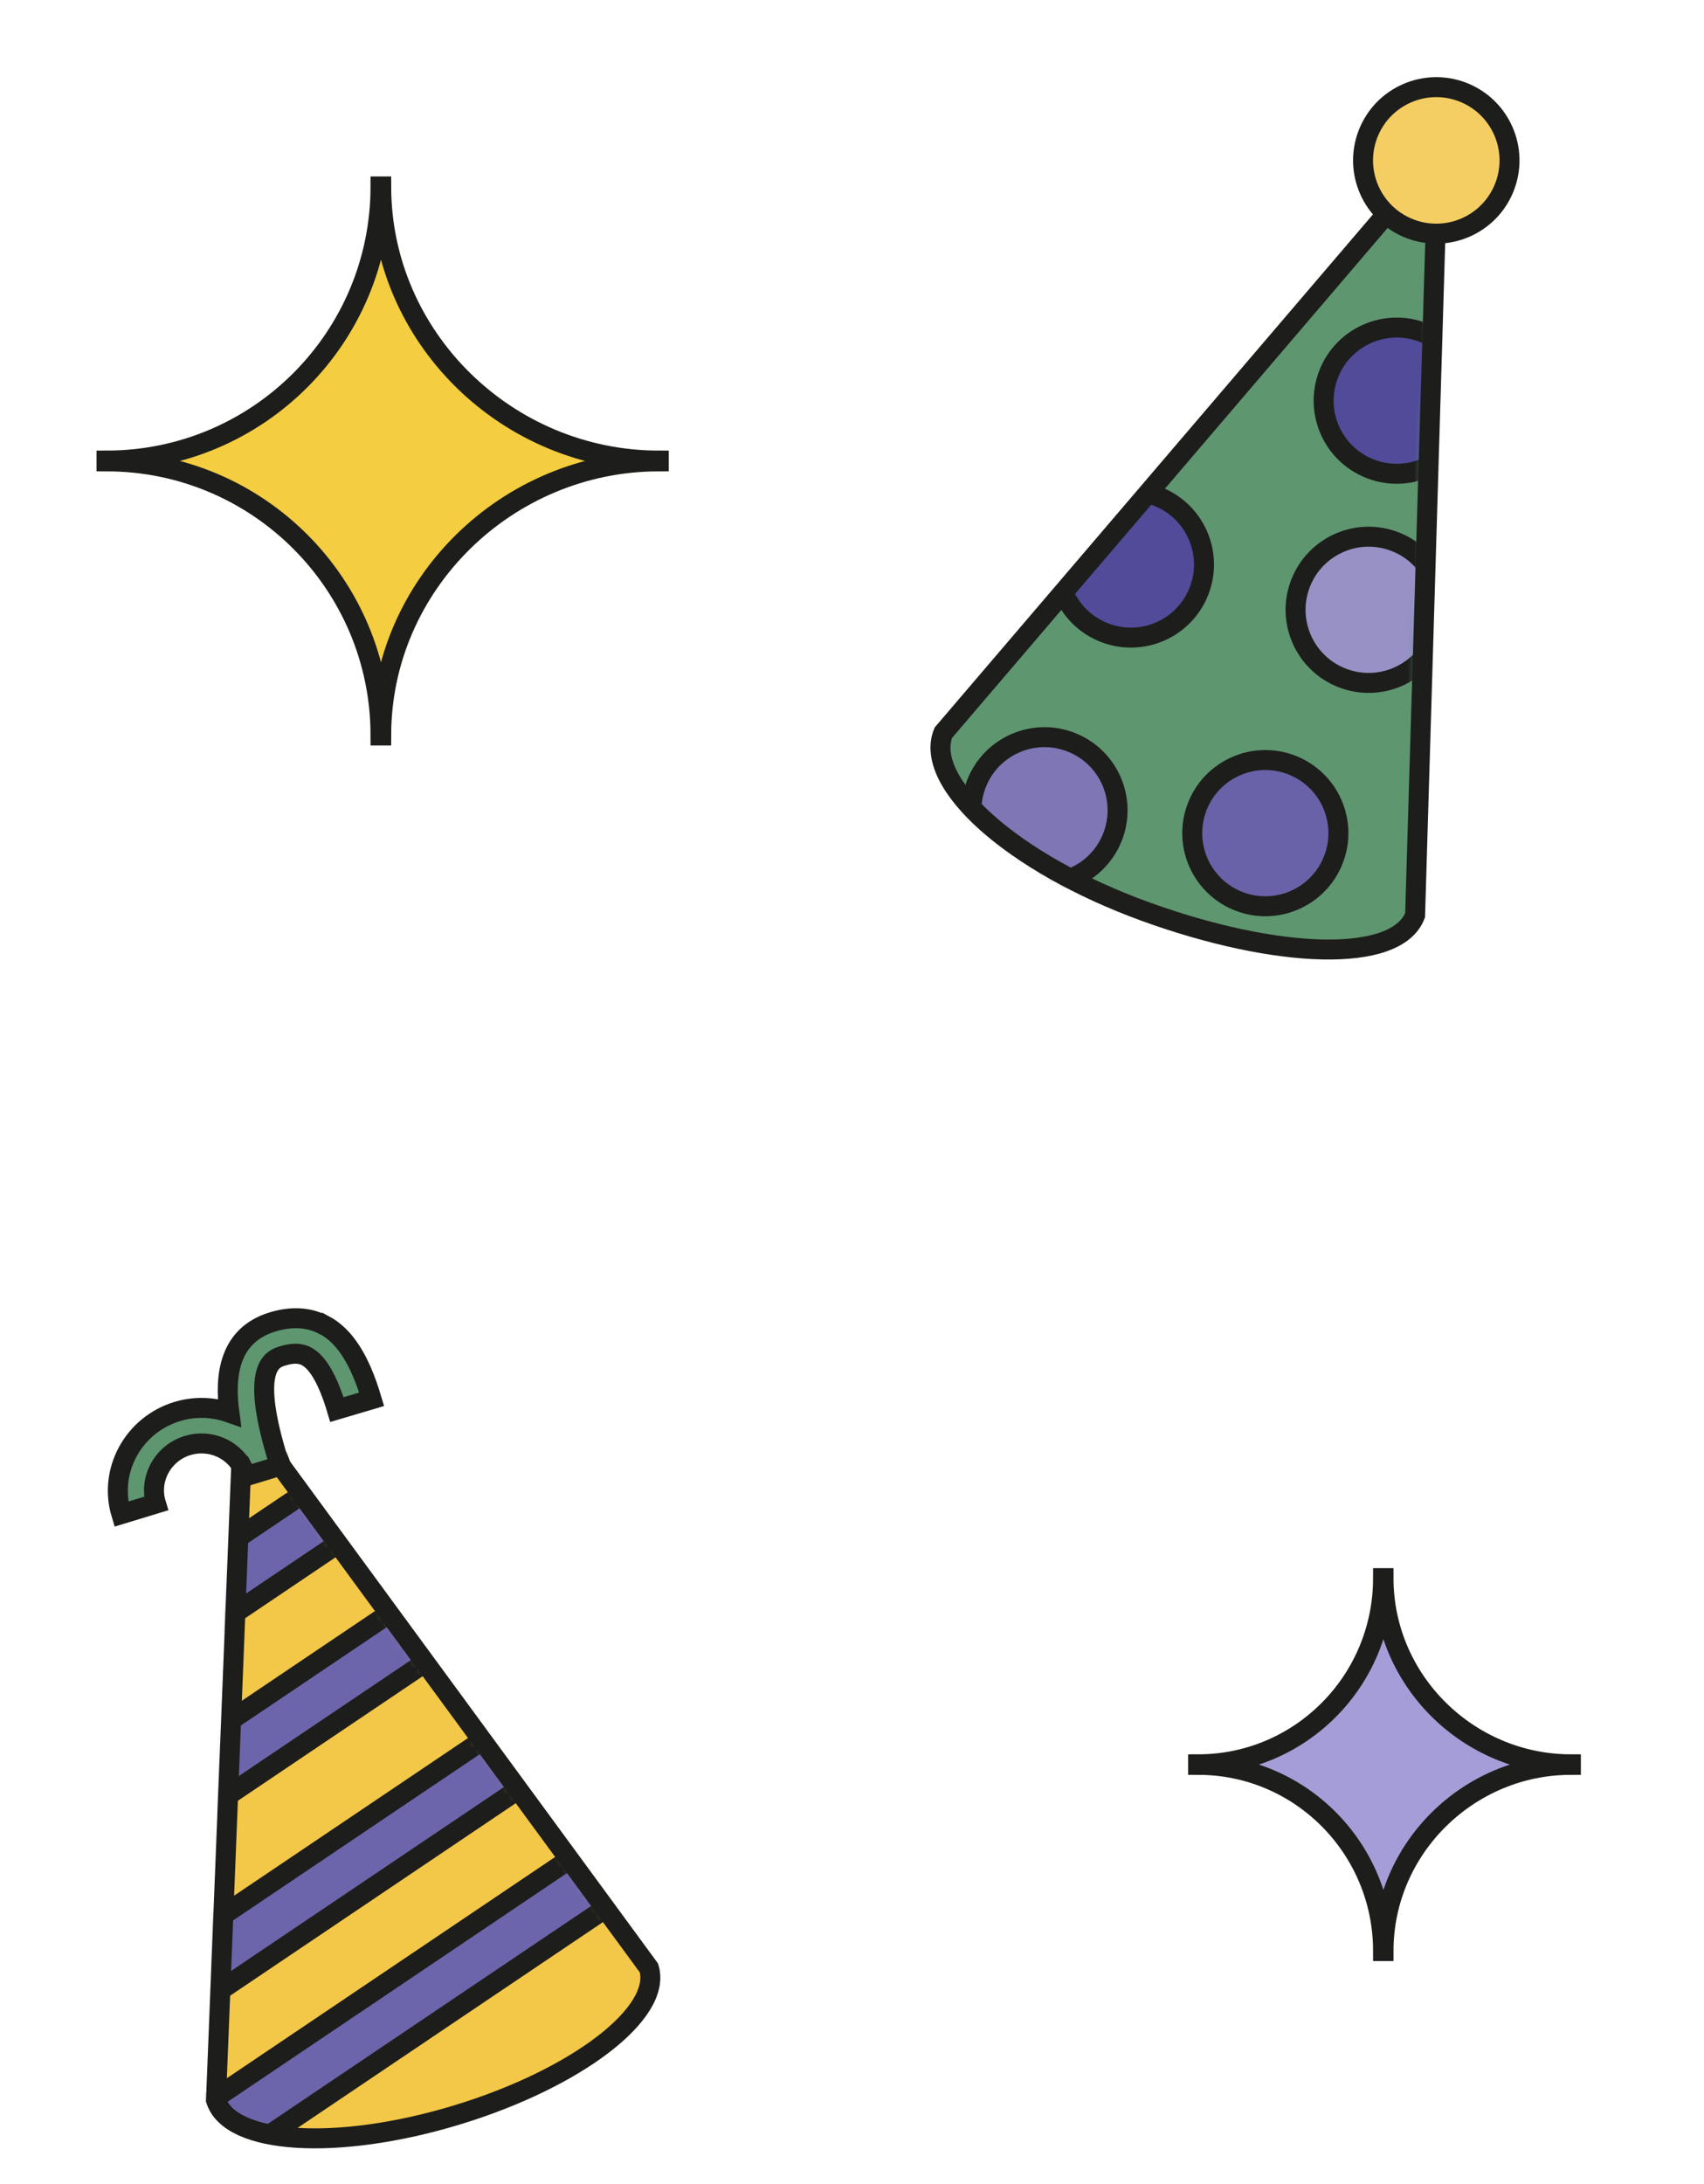 <svg width="256" height="328" viewBox="0 0 256 328" fill="none" xmlns="http://www.w3.org/2000/svg">
<path d="M98.975 69.286C76.239 69.286 57.268 87.718 57.268 110.454H57.168C57.168 87.718 38.736 69.286 16 69.286V69.168C38.736 69.168 57.168 50.736 57.168 28H57.268C57.268 50.736 76.239 69.168 98.975 69.168V69.286Z" fill="#F4CD40" stroke="#1D1D1B" stroke-width="3" stroke-miterlimit="10"/>
<path d="M236 265.04C220.656 265.04 207.852 277.559 207.852 293H207.784C207.784 277.559 195.344 265.04 180 265.04V264.96C195.344 264.96 207.784 252.441 207.784 237H207.852C207.852 252.441 220.656 264.96 236 264.96V265.04Z" fill="#A59DD8" stroke="#1D1D1B" stroke-width="3" stroke-miterlimit="10"/>
<path d="M216.02 23.11L212.589 137.482C209.769 144.758 191.631 144.5 172.062 136.916C152.492 129.332 138.958 117.345 141.705 110.069L216.007 23.105L216.02 23.11Z" fill="#5E966F" stroke="#1D1D1B" stroke-width="1.02" stroke-miterlimit="10"/>
<mask id="mask0_4892_1195" style="mask-type:luminance" maskUnits="userSpaceOnUse" x="140" y="23" width="76" height="121">
<path d="M215.093 23.944L211.433 138.12C208.616 145.39 190.598 145.172 171.174 137.644C151.751 130.117 138.333 118.181 141.077 110.912L215.08 23.939L215.093 23.944Z" fill="white"/>
</mask>
<g mask="url(#mask0_4892_1195)">
<path d="M165.936 95.012C171.589 97.203 177.948 94.396 180.139 88.743C182.329 83.09 179.523 76.732 173.87 74.541C168.217 72.35 161.858 75.157 159.668 80.81C157.477 86.463 160.283 92.821 165.936 95.012Z" fill="#514B9A" stroke="#1D1D1B" stroke-width="3" stroke-miterlimit="10"/>
<path d="M205.869 70.409C211.522 72.599 217.881 69.793 220.071 64.14C222.262 58.487 219.455 52.128 213.802 49.937C208.15 47.747 201.791 50.553 199.6 56.206C197.409 61.859 200.216 68.218 205.869 70.409Z" fill="#514B9A" stroke="#1D1D1B" stroke-width="3" stroke-miterlimit="10"/>
<path d="M201.653 101.815C207.306 104.006 213.664 101.199 215.855 95.546C218.046 89.893 215.239 83.534 209.586 81.344C203.933 79.153 197.575 81.96 195.384 87.612C193.193 93.265 196 99.624 201.653 101.815Z" fill="#9791C6" stroke="#1D1D1B" stroke-width="3" stroke-miterlimit="10"/>
<path d="M152.955 131.92C158.608 134.111 164.966 131.304 167.157 125.651C169.348 119.998 166.541 113.64 160.888 111.449C155.235 109.258 148.877 112.065 146.686 117.718C144.495 123.371 147.302 129.729 152.955 131.92Z" fill="#7E76B5" stroke="#1D1D1B" stroke-width="3" stroke-miterlimit="10"/>
<path d="M186.129 135.356C191.782 137.547 198.14 134.74 200.331 129.087C202.522 123.434 199.715 117.075 194.062 114.885C188.409 112.694 182.051 115.501 179.86 121.154C177.669 126.806 180.476 133.165 186.129 135.356Z" fill="#6962A9" stroke="#1D1D1B" stroke-width="3" stroke-miterlimit="10"/>
</g>
<path d="M216.02 23.11L212.596 137.463C209.777 144.738 191.793 144.044 172.07 136.894C152.182 129.681 138.704 117.586 141.713 110.05L216.007 23.106L216.02 23.11Z" stroke="#1D1D1B" stroke-width="3" stroke-miterlimit="10"/>
<path d="M211.805 34.346C217.469 36.541 223.841 33.729 226.036 28.064C228.231 22.399 225.419 16.028 219.754 13.832C214.09 11.637 207.718 14.45 205.523 20.114C203.327 25.779 206.14 32.151 211.805 34.346Z" fill="#F5CE63" stroke="#1D1D1B" stroke-width="3" stroke-miterlimit="10"/>
<path d="M36.532 212.411L97.49 295.542C99.537 302.274 86.627 312.15 68.672 317.611C50.716 323.072 34.54 322.072 32.449 315.382L36.545 212.407L36.532 212.411Z" fill="#F3C748" stroke="#1D1D1B" stroke-width="0.92" stroke-miterlimit="10"/>
<mask id="mask1_4892_1195" style="mask-type:luminance" maskUnits="userSpaceOnUse" x="31" y="212" width="66" height="110">
<path d="M35.847 212.735L96.621 295.562C98.662 302.27 85.783 312.115 67.873 317.563C49.964 323.01 33.83 322.018 31.746 315.351L35.86 212.731L35.847 212.735Z" fill="white"/>
</mask>
<g mask="url(#mask1_4892_1195)">
<path d="M66.306 210.355L5.755 251.148L10.852 258.715L71.403 217.921L66.306 210.355Z" fill="#6C65AB" stroke="#1D1D1B" stroke-width="3" stroke-miterlimit="10"/>
<path d="M73.032 232.5L12.481 273.293L17.578 280.859L78.13 240.066L73.032 232.5Z" fill="#6C65AB" stroke="#1D1D1B" stroke-width="3" stroke-miterlimit="10"/>
<path d="M80.229 256.14L19.677 296.934L24.775 304.5L85.326 263.707L80.229 256.14Z" fill="#6C65AB" stroke="#1D1D1B" stroke-width="3" stroke-miterlimit="10"/>
<path d="M86.969 278.281L26.417 319.074L31.515 326.64L92.066 285.847L86.969 278.281Z" fill="#6C65AB" stroke="#1D1D1B" stroke-width="3" stroke-miterlimit="10"/>
</g>
<path d="M36.532 212.411L97.49 295.542C99.537 302.274 86.627 312.15 68.672 317.611C50.716 323.072 34.54 322.072 32.449 315.382L36.545 212.407L36.532 212.411Z" stroke="#1D1D1B" stroke-width="3" stroke-miterlimit="10"/>
<path d="M48.631 198.977C46.406 197.804 43.808 197.655 40.936 198.528C34.436 200.506 33.697 206.561 34.455 212.148C32.013 211.293 29.293 211.167 26.617 211.981C20.012 213.99 16.256 220.907 18.226 227.386L23.434 225.802C22.318 222.133 24.45 218.218 28.184 217.083C31.447 216.09 34.866 217.531 36.426 220.365C36.434 220.39 36.446 220.429 36.453 220.454L36.467 220.45C36.67 220.837 36.851 221.245 36.983 221.681L42.192 220.097C42.016 219.519 41.792 218.971 41.529 218.434C37.569 205.131 41.011 204.07 42.499 203.618C44.444 203.026 45.449 203.379 46.043 203.689C47.759 204.597 49.307 207.294 50.615 211.69L55.835 210.144C54.06 204.166 51.781 200.612 48.653 198.957L48.631 198.977Z" fill="#5E966F" stroke="#1D1D1B" stroke-width="3" stroke-miterlimit="10"/>
</svg>
